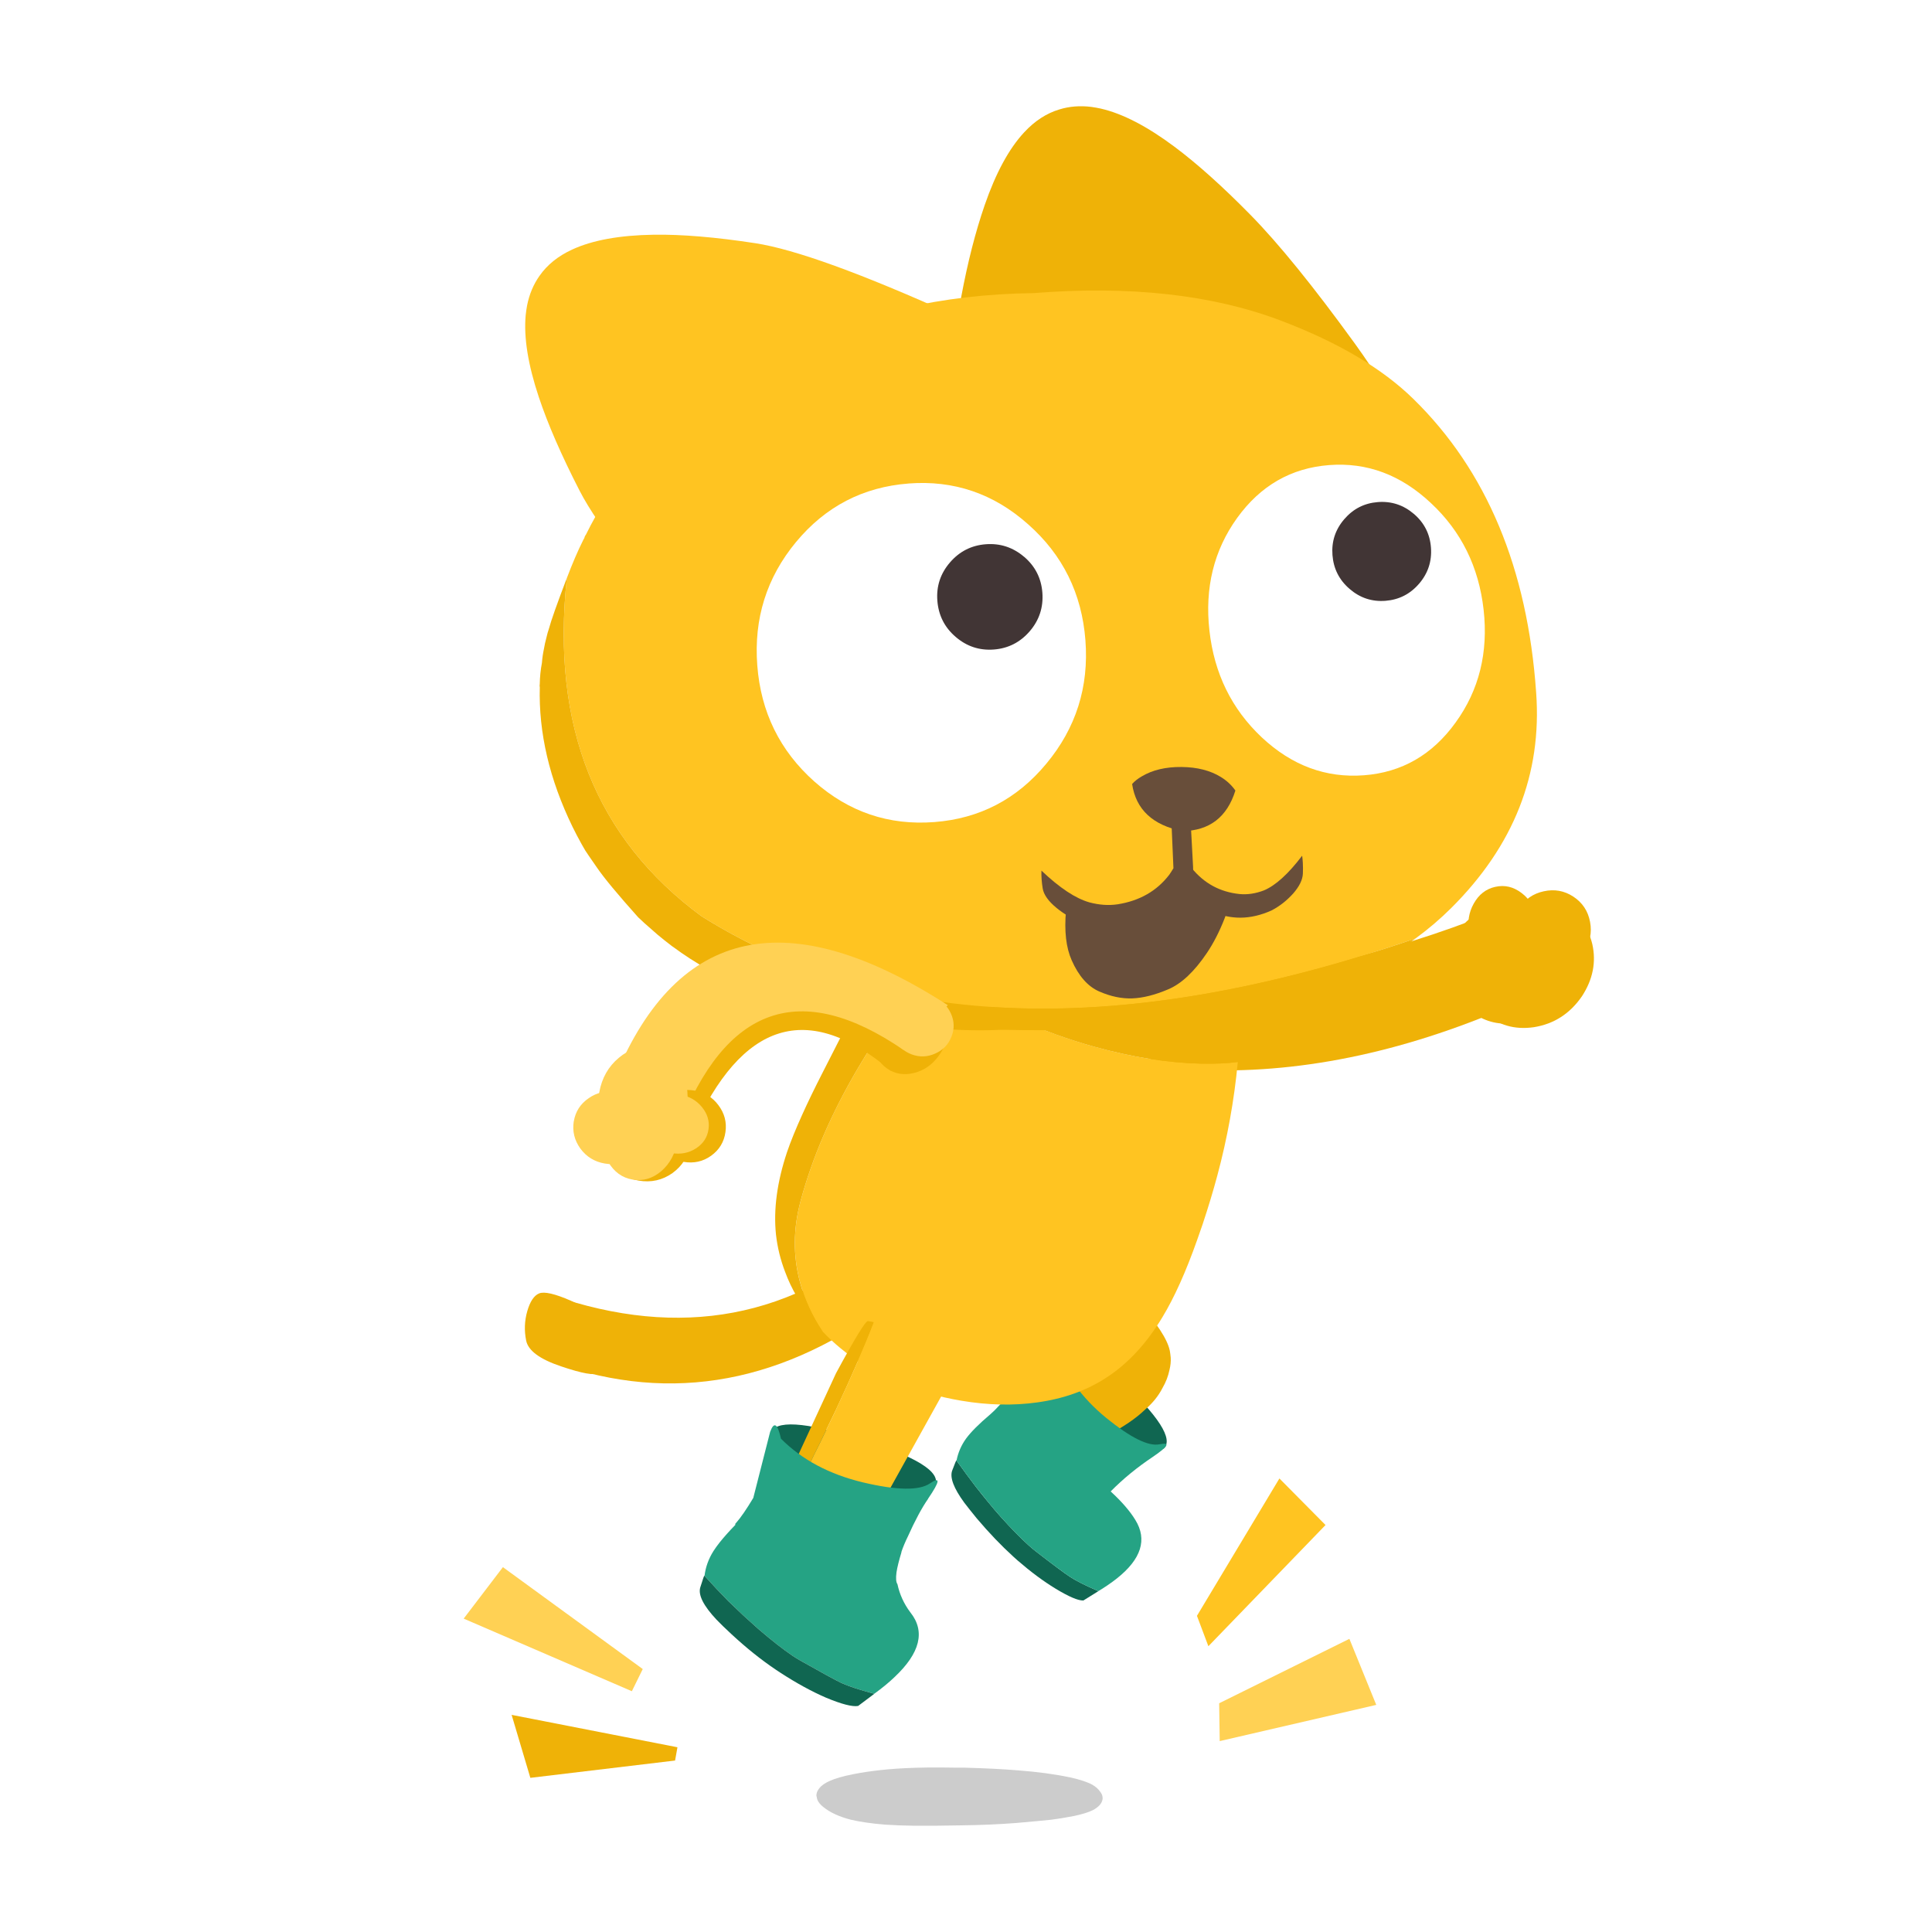 <svg fill="none" height="200" viewBox="0 0 200 200" width="200" xmlns="http://www.w3.org/2000/svg" xmlns:xlink="http://www.w3.org/1999/xlink"><clipPath id="a"><path d="m48 11h117v178h-117z"/></clipPath><path d="m0 0h200v200h-200z" fill="#fff"/><g clip-path="url(#a)"><path d="m113.087 184.757c-.502-.276-1.258-.527-2.274-.755-1.605-.338-3.41-.584-5.416-.734-1.479-.125-3.341-.218-5.583-.281h-.903c-2.092-.039-3.847-.018-5.263.057-2.268.114-4.28.371-6.034.772-.965.225-1.686.483-2.161.773-.326.189-.571.407-.732.659-.138.2-.206.407-.206.623 0 .051.012.108.039.17.024.339.251.677.675 1.019.69.566 1.641 1.003 2.857 1.317.953.225 2.131.395 3.536.509.942.063 1.961.102 3.063.114 1.127.012 2.72 0 4.776-.039 2.057-.024 3.961-.108 5.715-.245 1.73-.15 2.944-.264 3.646-.339.703-.087 1.504-.218 2.406-.395.816-.177 1.441-.371 1.88-.584.628-.326.972-.716 1.034-1.168v-.114c0-.224-.092-.452-.281-.676-.188-.264-.445-.492-.771-.677z" fill="#000" fill-opacity=".2"/><path d="m93.639 133.69-1.285-6.285c-10.147 9.076-21.905 11.292-35.28 6.651l1.515 7.411c12.099 3.881 23.782 1.288 35.05-7.78z" fill="#efb207"/><path d="m62.505 140.224c0-.982-.161-1.976-.475-2.985-.323-1.012-1.303-1.878-2.944-2.593-1.641-.716-2.729-.968-3.27-.755-.532.219-.941.829-1.231 1.833-.29 1.003-.326 2.021-.117 3.057.212 1.036 1.411 1.923 3.602 2.659 2.191.743 3.479.973 3.862.692.383-.282.574-.919.571-1.908z" fill="#efb207"/><path d="m108.676 138.862-2.287 4.459 9.475 8.66 4.621-2.039c.986-.973-.523-3.336-4.528-7.091-4.029-3.788-6.456-5.118-7.281-3.989z" fill="#106651"/><path d="m113.051 130.959-5.771 4.786c.601.601 1.046.967 1.336 1.093.702.377 1.246.727 1.635 1.054.577.428.995.766 1.258 1.018.251.251.475.635.676 1.15.2.515.302.892.302 1.129 0 .224-.075.44-.225.641-.137.212-.296.446-.469.697-.188.225-1.189 1.003-3.007 2.336l1.504 1.186c.302.287.657.629 1.073 1.018.2.201.532.503.995.904.188.15.412.327.675.527.287.252.515.39.676.414.188.051.469-.045.846-.282 1.73-.904 3.057-1.809 3.987-2.713.789-.677 1.39-1.425 1.805-2.243.338-.578.577-1.192.714-1.844.114-.465.156-.893.132-1.282-.024-.264-.057-.503-.093-.716-.125-.602-.463-1.323-1.016-2.165-.828-1.243-1.73-2.234-2.708-2.977-.714-.589-2.155-1.832-4.325-3.728z" fill="#efb207"/><path d="m112.149 165.684 1.545-.961.009-.012c-1.33-.572-2.304-1.063-2.923-1.47-.613-.402-1.802-1.288-3.575-2.662-.221-.174-.454-.366-.693-.581-.828-.743-1.808-1.743-2.935-2.995-.415-.467-.834-.955-1.252-1.467-.428-.518-.852-1.048-1.28-1.593-.666-.866-1.341-1.782-2.026-2.746 0-.12-.149.227-.454 1.048-.251.718.167 1.82 1.258 3.312.182.23.374.476.574.736.236.294.472.584.708.878 1.267 1.5 2.535 2.824 3.796 3.971.149.134.296.263.436.392 1.357 1.177 2.666 2.15 3.931 2.92 1.386.841 2.346 1.248 2.878 1.227z" fill="#106651"/><path d="m113.703 164.714c.735-.446 1.378-.886 1.928-1.324 2.516-2.003 3.15-4.015 1.904-6.037-.547-.907-1.399-1.895-2.559-2.961 1.285-1.303 2.741-2.495 4.37-3.582 1.614-1.099 1.838-1.53.672-1.296-1.144.227-2.979-.686-5.505-2.734-2.514-2.052-4.367-4.597-5.565-7.64.167-.82.009-.838-.472-.059-2.858 3.934-4.848 6.381-5.972 7.339-1.154.973-1.985 1.806-2.493 2.495-.502.697-.831 1.458-.992 2.285.684.964 1.36 1.88 2.026 2.746.428.545.855 1.075 1.28 1.593.418.509.837 1 1.252 1.467 1.127 1.255 2.104 2.252 2.935 2.995.239.215.469.407.693.581 1.773 1.374 2.965 2.26 3.575 2.662.619.407 1.593.895 2.923 1.47z" fill="#25a384"/><g fill="#efb207"><path d="m152.348 95.297c-10.708 4.043-21.417 6.271-32.132 6.684l1.641 8.639c10.314.83 21.095-1.03 32.341-5.585 1.456-3.97.837-7.216-1.85-9.738z"/><path d="m120.452 101.879c-1.016.213-1.805.818-2.37 1.812-.556.994-.724 2.078-.499 3.255.224 1.177.777 2.123 1.655 2.836.891.731 1.85 1.003 2.87.82 1.046-.179 1.859-.766 2.444-1.769.589-.998.766-2.103.535-3.321-.23-1.216-.804-2.18-1.715-2.89-.912-.716-1.886-.964-2.923-.746z"/><path d="m157.722 93.258c-.11.021-.218.045-.326.072-1.581.359-2.911 1.192-3.987 2.494-1.147 1.347-1.724 2.86-1.73 4.534-.015.443.024.868.116 1.275.231 1.24.846 2.309 1.851 3.202 1.428 1.287 3.141 1.787 5.14 1.5 2.083-.333 3.742-1.402 4.98-3.207 1.129-1.734 1.485-3.531 1.07-5.388-.413-1.725-1.369-3.004-2.867-3.839-1.285-.686-2.645-.904-4.076-.659-.057-.003-.114 0-.168.012z"/><path d="m150.884 96.522c-.915 1.38-1.217 2.878-.909 4.495.305 1.602 1.136 2.88 2.493 3.836 1.351.955 2.824 1.296 4.423 1.018 1.632-.282 2.929-1.12 3.892-2.51.944-1.407 1.258-2.937.944-4.587-.32-1.686-1.174-3.001-2.567-3.95-1.399-.919-2.911-1.213-4.534-.88-1.587.332-2.834 1.189-3.739 2.575z"/><path d="m154.79 91.805c-.959.213-1.703.79-2.229 1.734-.52.922-.673 1.94-.461 3.058.213 1.108.724 1.988 1.543 2.632.833.665 1.733.904 2.698.722.975-.201 1.734-.767 2.281-1.701.541-.949.705-1.991.49-3.126-.218-1.144-.747-2.036-1.593-2.677-.846-.647-1.754-.862-2.726-.641z"/><path d="m163.96 98.531c.639-.952.855-1.988.642-3.102-.212-1.123-.789-1.991-1.727-2.608-.939-.617-1.961-.799-3.07-.554-1.093.236-1.951.829-2.573 1.779-.616.934-.819 1.95-.613 3.046.207 1.09.765 1.94 1.677 2.554.921.635 1.931.844 3.031.635 1.112-.219 1.99-.803 2.633-1.749z"/></g><path d="m128.139 109.934c-1.103.147-2.382.204-3.838.171-3.422-.081-7.092-.665-11.004-1.749-5.395-1.494-11.217-4.066-17.464-7.72-2.678 3.225-5.021 6.546-7.033 9.966-2.741 4.66-4.716 9.235-5.921 13.727-.771 2.872-.792 5.672-.06 8.4.475 1.785 1.255 3.489 2.343 5.112.556.59 1.154 1.153 1.793 1.683 1.728 1.437 3.7 2.623 5.918 3.56 2.077.884 4.295 1.524 6.659 1.92 2.744.461 5.353.521 7.837.173 2.735-.374 5.129-1.233 7.179-2.578 2.224-1.443 4.154-3.53 5.792-6.256 1.235-2.045 2.43-4.704 3.584-7.971.197-.545.385-1.084.565-1.617.586-1.761 1.097-3.45 1.53-5.07 1.037-3.863 1.745-7.783 2.119-11.754z" fill="#ffc421"/><path d="m124.463 96.103c-1.025-.587-2.451-1.171-4.283-1.752-3.658-1.174-6.74-1.944-9.245-2.309-3.431-.518-6.53-.449-9.295.201-1.548.362-3.001.904-4.348 1.626-.792.398-1.542.863-2.251 1.389-1.037.797-2.02 1.827-2.953 3.099-.263.323-.514.674-.753 1.054-.702 1.048-1.626 2.695-2.771 4.941l-3.488 6.839c-.771 1.512-1.435 2.881-1.99 4.109-.705 1.554-1.243 2.878-1.614 3.971-1.031 3.09-1.414 5.938-1.142 8.534.149 1.321.463 2.611.95 3.872.32.874.726 1.731 1.222 2.575.356.638.75 1.243 1.181 1.821.454.617.948 1.21 1.476 1.773-1.088-1.623-1.868-3.327-2.343-5.112-.732-2.728-.711-5.525.06-8.4 1.207-4.491 3.18-9.067 5.921-13.727 2.011-3.42 4.355-6.743 7.033-9.966 6.247 3.654 12.069 6.229 17.464 7.72 3.915 1.084 7.582 1.665 11.004 1.749 1.456.033 2.735-.024 3.838-.171.164-1.901.26-3.812.284-5.728.015-1.042-.018-1.896-.105-2.563-.128-.947-.37-1.764-.726-2.456-.622-1.219-1.665-2.246-3.132-3.084z" fill="#efb207"/><path d="m113.978 11.246c-.344-.075-.681-.135-1.007-.18-1.175-.144-2.278-.057-3.309.264-1.33.398-2.543 1.186-3.64 2.369-1.572 1.689-2.935 4.201-4.089 7.537-.95 2.746-1.76 5.914-2.43 9.508-.825 4.48-1.476 9.942-1.952 16.386-.251 3.513-.46 7.477-.631 11.894l55 3.468 3.814.563c-6.044-12.425-11.205-21.591-15.488-27.499-4.283-5.908-7.879-10.343-10.787-13.302-2.908-2.962-5.535-5.315-7.881-7.067-2.819-2.105-5.353-3.42-7.595-3.938z" fill="#efb207"/><path d="m80.88 36.322c-1.294.623-2.531 1.282-3.709 1.973-5.915 3.429-10.562 7.645-13.946 12.649-.185.252-.359.506-.52.77-.744 1.153-1.423 2.354-2.035 3.603-.09.114-.149.237-.176.368-.051.078-.09.153-.123.225-.556 1.114-1.121 2.426-1.695 3.941-1.635 15.296 3.016 26.963 13.949 35.003 19.066 11.93 43.705 12.694 73.913 2.294 1.33-.973 2.562-2.024 3.691-3.15 6.48-6.447 9.409-13.88 8.793-22.3-.893-12.856-5.131-22.989-12.711-30.401-3.222-3.153-7.774-5.848-13.656-8.085-7.098-2.707-15.655-3.662-25.671-2.869-9.424.111-18.124 2.108-26.104 5.986z" fill="#ffc421"/><path d="m58.676 59.847c-1.025 2.692-1.638 4.426-1.841 5.202-.108.308-.197.629-.272.964-.108.389-.191.779-.257 1.168-.102.473-.17.952-.206 1.434-.138.728-.212 1.455-.224 2.183-.009.063-.012.126-.015.189-.003.039.003.081.018.129-.129 4.74 1.001 9.568 3.389 14.476.302.617.619 1.219.947 1.806.117.216.239.428.365.635.057.102.46.689 1.208 1.767.735 1.078 2.161 2.797 4.28 5.163.141.126.281.255.421.389.066.063.132.123.191.183l1.399 1.228c.478.398.968.788 1.468 1.168.012 0 .03.012.051.042.012.012.033.021.06.033 4.519 3.357 10.105 5.681 16.758 6.971 6.635 1.279 12.218 1.827 16.752 1.647.162-.012.32-.018.476-.018h.26c5.49.126 10.574-.042 15.255-.506.875-.087 1.748-.182 2.615-.293 1.981-.264 3.888-.572 5.726-.926.61-.14 1.229-.278 1.85-.413.269-.057.544-.12.825-.185.141-.036.284-.072.431-.108.529-.135 1.055-.27 1.572-.411 5.652-1.566 10.44-3.773 14.361-6.617-30.211 10.4-54.848 9.636-73.913-2.294-10.933-8.04-15.584-19.707-13.949-35.004z" fill="#efb207"/><path d="m78.166 25.173c-4.104-.629-7.606-.919-10.506-.875-3.524.054-6.33.566-8.425 1.533-1.465.674-2.591 1.584-3.386 2.725-.625.883-1.055 1.905-1.285 3.067-.06.323-.111.662-.146 1.012-.209 2.297.242 5.118 1.357 8.463.924 2.782 2.334 6.019 4.232 9.714s6.832 10.071 14.806 19.129c7.974 9.059 14.875 12.104 20.703 9.133l31.23-24.822c-8.915-10.017-18.217-17.21-27.897-21.579-9.678-4.372-16.57-6.872-20.68-7.501z" fill="#ffc421"/><path d="m94.049 50.055c-4.713.362-8.596 2.381-11.644 6.055-3.043 3.674-4.382 7.933-4.011 12.775.368 4.833 2.337 8.837 5.903 12.014 3.572 3.162 7.714 4.564 12.428 4.201 4.689-.359 8.551-2.375 11.59-6.043 3.067-3.683 4.418-7.942 4.047-12.778-.371-4.839-2.349-8.843-5.939-12.011-3.559-3.171-7.684-4.576-12.373-4.216z" fill="#fff"/><path d="m137.596 48.145c-3.94.302-7.114 2.126-9.529 5.474-2.409 3.348-3.365 7.238-2.866 11.673.496 4.429 2.301 8.109 5.416 11.038 3.117 2.92 6.647 4.225 10.583 3.926 3.918-.299 7.078-2.12 9.484-5.462 2.43-3.354 3.395-7.247 2.899-11.676-.499-4.435-2.314-8.112-5.449-11.035-3.108-2.926-6.62-4.237-10.538-3.938z" fill="#fff"/><path d="m106.016 57.643c-1.151-.982-2.472-1.417-3.966-1.303-1.495.114-2.732.746-3.715 1.89-.98 1.141-1.417 2.458-1.3 3.956.117 1.509.744 2.758 1.889 3.74 1.145.988 2.463 1.425 3.958 1.312 1.494-.114 2.734-.749 3.724-1.901.98-1.147 1.413-2.474 1.3-3.983-.114-1.497-.744-2.734-1.886-3.713z" fill="#413535"/><path d="m146.359 53.197c-1.079-.922-2.32-1.33-3.721-1.222-1.402.108-2.562.698-3.482 1.773-.921 1.069-1.327 2.306-1.22 3.71.108 1.417.7 2.584 1.773 3.507 1.073.928 2.31 1.339 3.712 1.231s2.564-.701 3.491-1.782c.92-1.075 1.327-2.321 1.219-3.737-.107-1.405-.696-2.563-1.769-3.48z" fill="#413535"/><path d="m122.143 78.189c-.439.027-.878.093-1.315.201-2.029.497-3.963 1.863-5.801 4.091-2.17 2.647-3.598 5.723-4.289 9.223-.182.91-.311 1.764-.385 2.563-.192 2.12.006 3.836.591 5.148.724 1.635 1.674 2.71 2.855 3.225 1.183.515 2.325.754 3.422.712 1.1-.042 2.334-.353 3.703-.934 1.375-.575 2.717-1.839 4.029-3.791 1.342-1.997 2.394-4.665 3.159-8.002.093-.416.173-.827.242-1.228.496-2.959.251-5.516-.732-7.669-.687-1.494-1.62-2.515-2.801-3.067-.786-.374-1.679-.533-2.675-.473z" fill="#684e3a"/><path d="m136.684 85.882c-.024-.087-.081-.189-.17-.302-.338-.413-1.184-1.003-2.538-1.77-1.704-.991-3.978-2.53-6.823-4.615-2.846-2.072-4.388-3.423-4.624-4.049-.275-.602-1.01-.802-2.2-.602-1.177.201-2.418.545-3.721 1.036-2.582 1.003-4.976 3.189-7.182 6.555-1.593 2.438-2.475 4.579-2.651 6.423-.051.566-.03 1.111.057 1.638.039.114.062.219.074.32.15.59.377 1.123.676 1.602.024.075.063.144.113.207.903 1.282 2.439 2.204 4.606 2.77 3.085.818 6.48-.344 10.189-3.486 5.338 1.545 9.224 1.318 11.656-.677 1.316-1.066 2.126-2.153 2.424-3.258.039-.075.063-.15.075-.225 0-.024.006-.057.018-.093.102-.491.108-.979.018-1.47z" fill="#ffc421"/><path d="m122.909 89.212-.73 2.8c.23.237.47.461.718.68 1.784 1.548 3.631 2.318 5.535 2.306 1.043-.009 2.104-.258 3.189-.746.834-.431 1.578-1.015 2.239-1.746.648-.74.986-1.428 1.013-2.069.015-.386.015-.761-.006-1.12-.015-.255-.036-.497-.069-.734-1.447 1.902-2.771 3.099-3.972 3.596-.858.326-1.698.452-2.52.371-2.023-.213-3.676-1.114-4.961-2.71-.141-.186-.284-.395-.433-.629z" fill="#684e3a"/><path d="m121.301 82.01c-.111.144-.153.437-.129.883l.302 6.986c-.146.245-.29.467-.427.668-1.286 1.68-3.067 2.704-5.35 3.066-.93.138-1.904.072-2.923-.201-1.432-.404-3.085-1.5-4.965-3.288-.018.599.027 1.216.132 1.857.11.635.576 1.297 1.401 1.982.831.689 1.755 1.213 2.768 1.572 1.3.407 2.544.578 3.733.512 2.466-.144 4.734-1.285 6.809-3.426.615-1.222.902-2.174.857-2.854l-.343-6.378c-.108-.844-.198-1.335-.266-1.467-.643-1.375-1.175-1.345-1.596.09z" fill="#684e3a"/><path d="m118.207 80.363c-.424.245-.762.512-1.01.799.394 2.641 2.137 4.267 5.221 4.875 2.786-.045 4.609-1.446 5.47-4.201-.386-.551-.882-1.015-1.492-1.393-1.102-.683-2.465-1.03-4.088-1.045-1.623-.015-2.989.305-4.098.964z" fill="#684e3a"/><path d="m79.753 148.427-.538 5.324 13.581 4.055 4.005-4.049c.631-1.381-1.943-2.974-7.726-4.779-5.819-1.827-8.925-2.01-9.319-.548z" fill="#106651"/><path d="m84.867 149.4c.589-1.207 1.148-2.36 1.674-3.465 1.68-3.59 2.989-6.612 3.93-9.061-.2-.051-.406-.087-.622-.114-.239-.039-1.342 1.764-3.309 5.405l-7.577 16.389h1.297c1.154-2.198 2.382-4.62 3.685-7.27.126-.252.245-.504.359-.755.188-.377.377-.755.565-1.129m-6.016 11.867h-1.372l-.64 1.414 1.052.413c.317-.59.637-1.201.959-1.827zm-25.889 16.258 1.937 6.516 14.983-1.791.245-1.374-17.165-3.354z" fill="#efb207"/><path d="m86.541 145.935c-.526 1.105-1.085 2.261-1.674 3.465-.188.377-.377.755-.565 1.129-.114.251-.233.503-.359.754-1.303 2.651-2.532 5.073-3.685 7.271h9.4l9.908-17.838-.075-.509c-4.938-1.971-7.502-2.983-7.69-3.034-.49-.165-.932-.263-1.336-.302-.941 2.449-2.251 5.468-3.93 9.061m-7.69 15.332c-.323.626-.643 1.237-.959 1.827l7.858 3.465 2.932-5.295h-9.833m58.377-3.389-4.776-4.822-8.536 14.221 1.183 3.145 12.126-12.544z" fill="#ffc421"/><path d="m52.062 162.229-4.062 5.33 17.41 7.516 1.127-2.296-14.478-10.55m90.411 14.26-2.782-6.837-13.48 6.669.057 3.917z" fill="#ffd154"/><path d="m96.075 155.144c1.243-1.815 1.303-2.339.176-1.573-1.109.749-3.413.713-6.91-.113-3.482-.833-6.315-2.339-8.494-4.522-.347-1.569-.717-1.809-1.121-.719l-1.746 6.846c-.702 1.171-1.285 2.021-1.748 2.548-.054.063-.105.123-.155.18l.081.024c-.672.691-1.225 1.314-1.665 1.865-.251.321-.463.614-.637.887-.508.808-.816 1.662-.924 2.563.843.934 1.668 1.809 2.475 2.629.523.509 1.049 1.009 1.578 1.507.514.47 1.022.928 1.524 1.371 1.375 1.18 2.546 2.099 3.521 2.758.299.201.58.374.843.518 2.11 1.195 3.518 1.965 4.223 2.306.729.338 1.865.71 3.404 1.12.81-.584 1.503-1.153 2.083-1.71 2.672-2.506 3.228-4.746 1.659-6.714-.663-.88-1.112-1.856-1.339-2.923-.146-.2-.179-.607-.099-1.218.081-.533.254-1.231.517-2.094l-.015-.006c.164-.494.406-1.075.732-1.736l-.093.197c.777-1.731 1.488-3.06 2.14-3.988z" fill="#25a384"/><path d="m72.93 163.13c-.009-.129-.155.272-.439 1.201-.23.784.332 1.895 1.677 3.33.224.215.457.449.702.703.293.282.583.554.87.821 1.53 1.419 3.058 2.641 4.585 3.668.176.12.347.234.508.336 1.632 1.057 3.189 1.91 4.675 2.554 1.626.677 2.735.961 3.326.856l1.659-1.245.006-.015c-1.539-.41-2.672-.782-3.404-1.12-.705-.342-2.113-1.111-4.223-2.306-.263-.144-.544-.317-.843-.518-.971-.659-2.146-1.578-3.521-2.758-.502-.443-1.01-.901-1.524-1.372-.529-.497-1.055-1-1.578-1.506-.807-.817-1.632-1.695-2.475-2.629z" fill="#106651"/><path d="m71.665 117.214c-6.489-.787-8.638-2.887-6.447-6.297 6.575-12.619 16.247-15.162 29.009-7.628l-1.979 7.571c-8.602-7.289-15.464-5.172-20.587 6.354z" fill="#efb207"/><path d="m93.962 103.292c1.04-.23 1.967-.051 2.774.533.801.587 1.246 1.405 1.333 2.456.096 1.051-.191 2.042-.864 2.977-.672.943-1.527 1.548-2.567 1.811-1.055.267-2.0.111-2.827-.47-.825-.584-1.285-1.419-1.384-2.503-.09-1.084.212-2.097.909-3.037.693-.946 1.569-1.536 2.627-1.767z" fill="#efb207"/><path d="m93.531 108.689 4.585-4.633c-16.456-10.607-27.918-8.181-34.383 7.283-2.717 1.845-.562 3.689 6.465 5.54 4.884-12.775 12.664-15.503 23.334-8.187z" fill="#ffd154"/><path d="m94.383 109.153c.819.302 1.632.272 2.436-.093.807-.356 1.366-.94 1.68-1.749.317-.811.296-1.611-.063-2.398-.359-.791-.948-1.336-1.766-1.639-.819-.302-1.632-.272-2.436.093-.807.363-1.369.95-1.686 1.761-.311.809-.287 1.605.069 2.387.359.79.948 1.335 1.766 1.638z" fill="#ffd154"/><path d="m66.109 122.215c1.294.222 2.463-.039 3.509-.781 1.037-.758 1.65-1.764 1.844-3.019.188-1.228-.093-2.357-.843-3.381-.738-1.021-1.73-1.638-2.974-1.85-1.222-.21-2.358.044-3.407.76-1.043.719-1.68 1.686-1.913 2.908-.233 1.249.021 2.402.759 3.465.753 1.051 1.76 1.683 3.025 1.898z" fill="#efb207"/><path d="m68.24 118.726c.631.854 1.474 1.369 2.526 1.549 1.058.179 2.009-.03 2.848-.632.846-.608 1.342-1.426 1.485-2.453.146-1.015-.096-1.94-.729-2.782-.616-.829-1.441-1.335-2.472-1.512-1.028-.177-1.958.027-2.795.611-.858.587-1.372 1.383-1.542 2.393-.161 1.024.066 1.964.684 2.823z" fill="#efb207"/><g fill="#ffd154"><path d="m59.396 116.076c-.161 1.025.066 1.965.684 2.824.631.854 1.473 1.369 2.526 1.548 1.058.18 2.009-.029 2.848-.631.846-.608 1.342-1.426 1.486-2.453.146-1.015-.096-1.94-.729-2.782-.616-.829-1.441-1.335-2.472-1.512-1.028-.177-1.958.027-2.795.611-.858.587-1.372 1.383-1.542 2.392z"/><path d="m65.613 119.385c1.279.219 2.457-.137 3.53-1.072 1.055-.949 1.707-2.183 1.952-3.695.233-1.482-.009-2.824-.723-4.025-.702-1.204-1.668-1.913-2.896-2.123-1.216-.206-2.358.138-3.425 1.042-1.073.896-1.746 2.082-2.014 3.558-.278 1.509-.066 2.887.637 4.138.708 1.24 1.692 1.965 2.947 2.18z"/><path d="m65.473 122.107c1.085.186 2.08-.104 2.986-.871.897-.782 1.441-1.8 1.635-3.055.188-1.227-.018-2.341-.625-3.341-.601-.998-1.42-1.588-2.46-1.764-1.028-.177-1.994.108-2.905.847-.897.743-1.462 1.725-1.695 2.947-.227 1.249-.039 2.392.562 3.429.607 1.024 1.441 1.629 2.502 1.808z"/><path d="m67.221 118.053c.577.713 1.336 1.15 2.28 1.311.95.162 1.799 0 2.549-.485s1.181-1.15 1.297-1.994c.117-.83-.117-1.596-.696-2.297-.562-.686-1.309-1.105-2.242-1.267-.921-.155-1.752-.006-2.496.456-.759.473-1.208 1.12-1.348 1.946-.132.842.087 1.617.651 2.327z"/></g></g></svg>